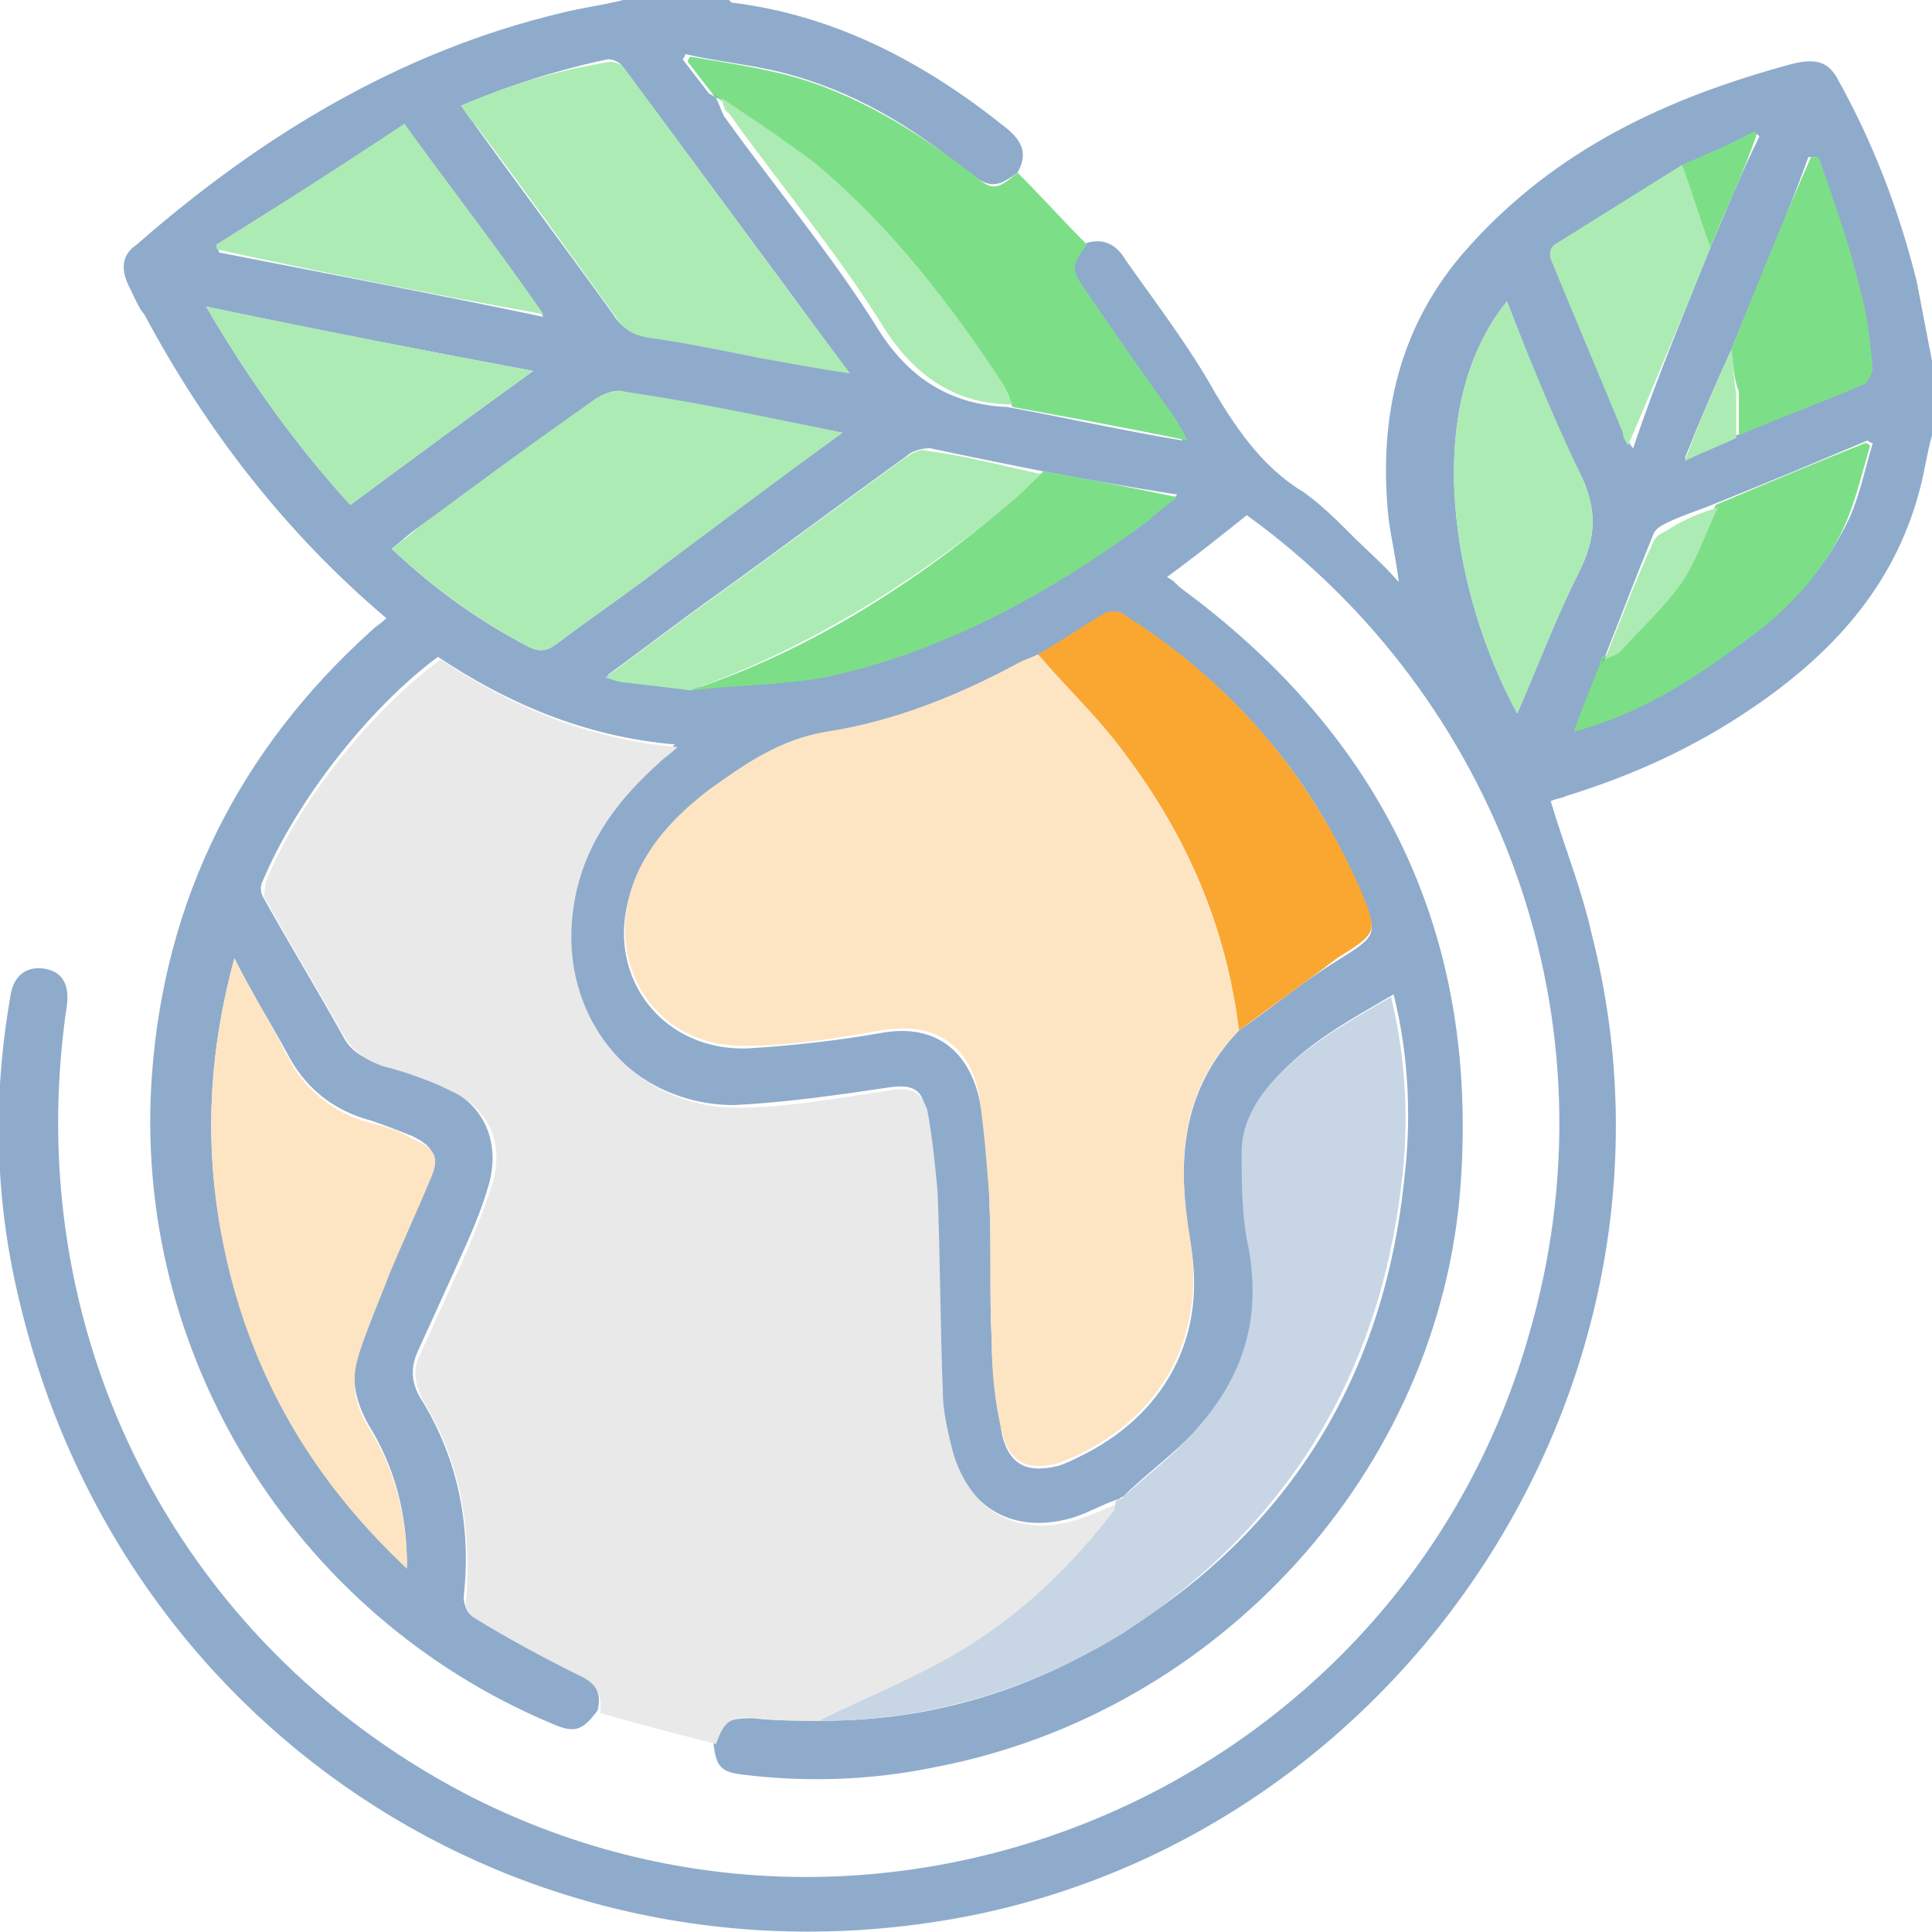 <?xml version="1.0" encoding="utf-8"?>
<!-- Generator: Adobe Illustrator 28.3.0, SVG Export Plug-In . SVG Version: 6.00 Build 0)  -->
<svg version="1.1" id="Layer_1" xmlns="http://www.w3.org/2000/svg" xmlns:xlink="http://www.w3.org/1999/xlink" x="0px" y="0px"
	 viewBox="0 0 75 75" style="enable-background:new 0 0 75 75;" xml:space="preserve">
<style type="text/css">
	.st0{fill:#8FABCC;}
	.st1{fill:#E9E9E9;}
	.st2{fill:#FDE5C3;}
	.st3{fill:#C7D5E5;}
	.st4{fill:#ADEBB4;}
	.st5{fill:#7CDF87;}
	.st6{fill:#FAA732;}
	.st7{fill:#47C85A;}
	.st8{fill:#46C659;}
	.st9{fill:#07AF28;}
	.st10{fill:#96C8E6;}
</style>
<g>
	<path class="st0" d="M75,16.9c-0.2,0.7-0.3,1.5-0.5,2.2c-1,3.7-3.4,6.3-6.5,8.4c-2.2,1.5-4.6,2.6-7.2,3.4c-0.2,0.1-0.4,0.1-0.6,0.2
		c0.5,1.7,1.2,3.4,1.6,5.2c4.3,16.9-6.8,34.4-23.8,38C21.1,77.8,4.9,67.6,0.8,50.7c-1-4-1.1-8-0.4-12c0.1-0.8,0.6-1.2,1.3-1.1
		c0.7,0.1,1,0.6,0.9,1.4C0.7,51.7,6.8,63.7,18,69.6c16.1,8.4,36.2-0.1,41.3-17.6c3.7-12.4-1.2-25-10.9-32c-1,0.8-2,1.6-3.1,2.4
		c0.2,0.1,0.3,0.2,0.5,0.4c7.9,5.8,11.6,13.5,10.9,23.2c-0.8,11.1-9.4,20.5-20.4,22.6c-2.4,0.5-4.9,0.6-7.4,0.3
		c-0.9-0.1-1.1-0.3-1.2-1.2c0.3-0.9,0.6-1,1.5-1c0.9,0.1,1.8,0.1,2.7,0.1c4.3,0,8.2-1.2,11.8-3.5c6.4-4,10-9.9,10.8-17.4
		c0.3-2.4,0.2-4.9-0.4-7.3c-1.7,1-3.4,1.9-4.7,3.4c-0.7,0.8-1.1,1.6-1.1,2.6c0,1.1,0,2.3,0.2,3.4c0.6,2.7,0,5.1-1.8,7.2
		c-0.9,1.1-2.1,1.9-3.1,2.9c-0.1,0-0.1,0.1-0.2,0.1l0,0c-0.6,0.2-1.1,0.5-1.7,0.7c-2.3,0.7-4.1-0.3-4.8-2.6
		c-0.2-0.8-0.4-1.6-0.4-2.4c-0.1-2.6-0.1-5.1-0.2-7.7c0-1.1-0.2-2.1-0.4-3.2c-0.1-0.7-0.5-0.9-1.3-0.8c-2,0.3-4.1,0.6-6.1,0.7
		c-3.9,0-6.8-3.3-6.4-7.2c0.2-2.6,1.6-4.5,3.4-6.2c0.2-0.2,0.4-0.3,0.7-0.6c-3.5-0.3-6.5-1.6-9.2-3.4c-2.7,2-5.5,5.6-6.8,8.7
		c-0.1,0.2-0.1,0.4,0,0.6c1,1.8,2.1,3.6,3.1,5.4c0.3,0.6,0.8,0.9,1.5,1.1c0.9,0.3,1.7,0.6,2.5,0.9c1.5,0.7,2.1,2.1,1.7,3.7
		c-0.3,1.1-0.8,2.2-1.3,3.3c-0.5,1.1-1,2.2-1.5,3.3c-0.3,0.7-0.2,1.3,0.2,1.9c1.4,2.3,1.9,4.9,1.6,7.6c0,0.2,0.1,0.6,0.3,0.7
		c1.3,0.8,2.7,1.5,4,2.2c0.7,0.3,1.1,0.7,0.9,1.5c-0.6,0.8-0.9,0.9-1.8,0.5c-10-4.2-16.3-14.4-15.5-25.2c0.5-6.8,3.4-12.6,8.5-17.2
		c0.2-0.2,0.4-0.3,0.6-0.5c-3.9-3.3-7-7.3-9.4-11.8C5.4,12,5.2,11.5,5,11.1c-0.3-0.6-0.3-1.2,0.3-1.6C10.1,5.3,15.5,2,21.8,0.5
		c0.8-0.2,1.6-0.3,2.4-0.5c1.4,0,2.7,0,4.1,0c0,0,0.1,0.1,0.1,0.1C32.5,0.6,36,2.5,39.1,5c0.6,0.5,0.8,1,0.4,1.7
		c-0.8,0.6-1.1,0.6-1.9,0c-2.2-1.8-4.5-3.2-7.3-3.9c-1.2-0.3-2.4-0.4-3.7-0.7c0,0.1-0.1,0.2-0.1,0.2c0.3,0.4,0.7,0.9,1,1.3
		c0.1,0.1,0.2,0.1,0.3,0.2c0,0,0,0,0,0c0.1,0.2,0.2,0.5,0.3,0.7c2,2.8,4.2,5.4,6,8.3c1.2,1.9,2.8,2.9,5,3c2.2,0.4,4.4,0.9,6.8,1.3
		c-0.2-0.4-0.3-0.6-0.5-0.9c-1.1-1.6-2.2-3.2-3.3-4.7c-0.7-0.9-0.7-1.1-0.1-2c0.7-0.3,1.3-0.1,1.7,0.6c1.2,1.7,2.5,3.4,3.5,5.2
		c0.9,1.5,1.9,2.9,3.4,3.8c0.7,0.5,1.3,1.1,1.9,1.7c0.6,0.6,1.2,1.1,1.8,1.8c-0.1-0.9-0.3-1.7-0.4-2.5c-0.4-3.9,0.4-7.5,3.1-10.5
		c3.4-3.8,7.7-5.8,12.5-7.1C70.6,2.2,71,2.5,71.3,3c1.4,2.5,2.4,5.1,3.1,7.9c0.2,1,0.4,2.1,0.6,3.1C75,15,75,15.9,75,16.9z
		 M62.3,25.5c0,0.1-0.1,0.2-0.1,0.3c-0.3,0.9-0.7,1.8-1,2.6c0,0,0,0-0.1,0c0,0,0,0,0,0c0,0,0,0,0-0.1c2.3-0.7,4.4-1.8,6.3-3.2
		c1.9-1.3,3.4-2.9,4.4-5c0.4-0.9,0.6-1.9,0.9-2.9c-0.1,0-0.2-0.1-0.2-0.1c-1.9,0.8-3.8,1.6-5.8,2.4c-0.7,0.3-1.4,0.5-2,0.8
		c-0.2,0.1-0.4,0.2-0.5,0.4C63.5,22.4,62.9,24,62.3,25.5L62.3,25.5z M67.2,13.6c-0.6,1.3-1.2,2.7-1.8,4.2c0.8-0.4,1.4-0.6,2-0.9
		c1.6-0.7,3.3-1.3,4.9-2c0.2-0.1,0.3-0.4,0.3-0.6c-0.1-1-0.2-2.1-0.5-3.1c-0.5-1.7-1.1-3.4-1.6-5.1c-0.1,0-0.2,0-0.3,0
		C69.3,8.6,68.2,11.1,67.2,13.6z M66.4,9.6c0.6-1.4,1.2-2.9,1.9-4.3c0,0-0.1-0.1-0.1-0.1c-0.9,0.4-1.9,0.8-2.8,1.3
		c-1.6,1-3.2,2-4.8,3c-0.4,0.2-0.4,0.5-0.2,0.9c0.9,2.2,1.8,4.3,2.7,6.5c0.1,0.1,0.1,0.3,0.3,0.5C64.3,14.7,65.4,12.1,66.4,9.6z
		 M40.5,18.3c-1.5-0.3-3-0.6-4.4-0.9c-0.3,0-0.7,0.1-0.9,0.3c-2.5,1.8-4.9,3.6-7.4,5.4c-1.4,1-2.7,2-4.2,3.1
		c0.4,0.1,0.6,0.2,0.8,0.2c0.8,0.1,1.6,0.2,2.5,0.3c1.7-0.2,3.5-0.1,5.1-0.5c4.7-1,8.8-3.3,12.6-6.1c0.3-0.2,0.7-0.5,1.1-0.9
		C43.8,18.9,42.1,18.6,40.5,18.3z M48.1,40c1.3-0.9,2.5-1.9,3.8-2.7c1.6-1,1.6-1,0.9-2.7c-1.9-4.5-4.9-8-9.1-10.6
		c-0.2-0.1-0.6-0.2-0.8-0.1c-0.9,0.5-1.8,1-2.6,1.6c-0.2,0.1-0.5,0.2-0.7,0.3c-2.4,1.2-4.8,2.3-7.5,2.7c-1.8,0.3-3.2,1.2-4.5,2.2
		c-1.2,0.9-2.3,2-2.9,3.4c-1.5,3.3,0.7,6.7,4.3,6.6c1.7-0.1,3.5-0.3,5.2-0.6c2.2-0.4,3.4,0.8,3.8,2.5c0.3,1.3,0.4,2.6,0.4,3.9
		c0.1,1.9,0,3.7,0.1,5.6c0,1.2,0.2,2.4,0.4,3.6c0.3,1.2,1,1.5,2.2,1.2c0.3-0.1,0.5-0.2,0.7-0.3c3.4-1.6,5.1-4.7,4.4-8.4
		C45.7,45.2,45.8,42.4,48.1,40z M9.1,37.2c-1.2,4.4-1.2,8.6,0,12.8c1.2,4.2,3.4,7.8,6.7,10.8c0-2.1-0.5-3.9-1.5-5.5
		c-0.5-0.9-0.7-1.8-0.4-2.7c0.4-1.1,0.8-2.1,1.2-3.2c0.5-1.2,1.1-2.4,1.6-3.7c0.3-0.9,0.1-1.2-0.7-1.6c-0.5-0.2-1-0.4-1.6-0.6
		c-1.5-0.4-2.6-1.3-3.3-2.7C10.5,39.7,9.8,38.6,9.1,37.2z M32.7,16.8c-2.9-0.6-5.7-1.1-8.5-1.6c-0.3-0.1-0.8,0.1-1.1,0.3
		c-2.3,1.7-4.6,3.4-6.9,5c-0.3,0.2-0.6,0.5-1,0.8c1.7,1.6,3.4,2.8,5.3,3.8c0.4,0.2,0.7,0.2,1.1-0.1c1.2-0.9,2.5-1.8,3.7-2.7
		C27.7,20.4,30.2,18.6,32.7,16.8z M17.9,4.1c0.2,0.3,0.4,0.5,0.5,0.7c1.8,2.5,3.6,4.9,5.4,7.4c0.3,0.5,0.7,0.7,1.2,0.8
		c1.5,0.3,2.9,0.6,4.4,0.8c1.1,0.2,2.2,0.4,3.5,0.6c-3-4.1-5.9-8-8.8-11.9c-0.1-0.1-0.3-0.2-0.5-0.2C21.7,2.7,19.8,3.3,17.9,4.1z
		 M58.5,11.7c-3.4,4.2-2.1,11.4,0.4,16c0.8-1.9,1.5-3.7,2.4-5.5c0.7-1.4,0.7-2.5,0-3.9C60.2,16.2,59.4,14,58.5,11.7z M20.7,14.4
		c-4.3-0.8-8.4-1.6-12.7-2.5c1.7,2.9,3.5,5.4,5.6,7.7C15.9,17.9,18.2,16.2,20.7,14.4z M8.4,9.5c0,0.1,0.1,0.2,0.1,0.3
		c4.1,0.8,8.3,1.6,12.6,2.5c-1.9-2.5-3.6-4.9-5.4-7.4C13.2,6.5,10.8,8,8.4,9.5z"/>
	<path class="st1" d="M23.3,66.5c0.1-0.8-0.2-1.2-0.9-1.5c-1.4-0.7-2.7-1.4-4-2.2c-0.2-0.1-0.4-0.5-0.3-0.7c0.2-2.7-0.2-5.3-1.6-7.6
		c-0.4-0.7-0.5-1.3-0.2-1.9c0.5-1.1,1-2.2,1.5-3.3c0.5-1.1,0.9-2.1,1.3-3.3c0.5-1.6-0.1-3-1.7-3.7c-0.8-0.4-1.7-0.7-2.5-0.9
		c-0.6-0.2-1.1-0.5-1.5-1.1c-1-1.8-2.1-3.6-3.1-5.4c-0.1-0.1,0-0.4,0-0.6c1.2-3.1,4.1-6.7,6.8-8.7c2.7,1.8,5.7,3.1,9.2,3.4
		c-0.3,0.3-0.5,0.4-0.7,0.6c-1.9,1.7-3.2,3.6-3.4,6.2c-0.3,3.9,2.5,7.2,6.4,7.2c2,0,4.1-0.4,6.1-0.7c0.8-0.1,1.1,0.2,1.3,0.8
		c0.2,1.1,0.3,2.1,0.4,3.2c0.1,2.6,0.1,5.1,0.2,7.7c0,0.8,0.2,1.6,0.4,2.4c0.7,2.3,2.5,3.3,4.8,2.6c0.6-0.2,1.1-0.4,1.7-0.7
		c0,0.1,0,0.3-0.1,0.4c-1.7,2.2-3.7,4.1-6.1,5.5c-1.7,1-3.5,1.7-5.3,2.6c-0.9,0-1.8,0-2.7-0.1c-0.9-0.1-1.2,0.1-1.5,1
		C26.2,67.3,24.7,66.9,23.3,66.5z"/>
	<path class="st2" d="M48.1,40c-2.3,2.3-2.4,5.1-1.9,8.1c0.6,3.7-1,6.8-4.4,8.4c-0.2,0.1-0.5,0.2-0.7,0.3c-1.2,0.3-1.9,0-2.2-1.2
		c-0.3-1.2-0.4-2.4-0.4-3.6c-0.1-1.9,0-3.7-0.1-5.6c-0.1-1.3-0.2-2.6-0.4-3.9c-0.3-1.7-1.5-2.9-3.8-2.5c-1.7,0.3-3.5,0.6-5.2,0.6
		c-3.6,0.1-5.7-3.3-4.3-6.6c0.6-1.4,1.7-2.5,2.9-3.4c1.4-1,2.7-1.9,4.5-2.2c2.6-0.4,5.1-1.4,7.5-2.7c0.2-0.1,0.5-0.2,0.7-0.3
		c1.2,1.3,2.4,2.5,3.4,3.9C46.1,32.5,47.6,36.1,48.1,40z"/>
	<path class="st3" d="M31.8,66.8c1.8-0.9,3.6-1.6,5.3-2.6c2.4-1.4,4.4-3.3,6.1-5.5c0.1-0.1,0.1-0.3,0.1-0.4c0,0,0,0,0,0
		c0.1,0,0.1-0.1,0.2-0.1c1.1-1,2.2-1.8,3.1-2.9c1.8-2.1,2.4-4.4,1.8-7.2c-0.2-1.1-0.2-2.3-0.2-3.4c0-1,0.5-1.9,1.1-2.6
		c1.3-1.5,3-2.4,4.7-3.4c0.6,2.5,0.7,4.9,0.4,7.3c-0.9,7.5-4.5,13.3-10.8,17.4C40,65.6,36.1,66.8,31.8,66.8z"/>
	<path class="st2" d="M9.1,37.2c0.7,1.4,1.4,2.5,2,3.7c0.7,1.4,1.8,2.3,3.3,2.7c0.5,0.1,1.1,0.3,1.6,0.6c0.9,0.4,1.1,0.7,0.7,1.6
		c-0.5,1.2-1.1,2.5-1.6,3.7c-0.4,1.1-0.9,2.1-1.2,3.2c-0.3,1-0.1,1.9,0.4,2.7c1,1.6,1.5,3.4,1.5,5.5c-3.3-3.1-5.5-6.6-6.7-10.8
		C7.9,45.8,7.9,41.6,9.1,37.2z"/>
	<path class="st4" d="M32.7,16.8c-2.6,1.9-5,3.7-7.4,5.5c-1.2,0.9-2.5,1.8-3.7,2.7c-0.4,0.3-0.7,0.3-1.1,0.1c-1.9-1-3.7-2.3-5.3-3.8
		c0.4-0.3,0.7-0.5,1-0.8c2.3-1.7,4.6-3.4,6.9-5c0.3-0.2,0.8-0.4,1.1-0.3C27,15.6,29.8,16.2,32.7,16.8z"/>
	<path class="st5" d="M39.5,6.7c0.9,0.9,1.8,1.9,2.7,2.8c-0.7,0.9-0.6,1,0.1,2c1.1,1.6,2.2,3.2,3.3,4.7c0.1,0.2,0.3,0.5,0.5,0.9
		c-2.4-0.5-4.6-0.9-6.8-1.3c-0.1-0.2-0.1-0.5-0.3-0.7c-2.1-3.2-4.4-6.3-7.4-8.7c-1.1-0.9-2.4-1.7-3.6-2.5c0,0,0,0,0,0
		c-0.1-0.1-0.2-0.1-0.3-0.2c-0.3-0.4-0.7-0.9-1-1.3c0-0.1,0.1-0.2,0.1-0.2c1.2,0.2,2.5,0.4,3.7,0.7c2.7,0.7,5.1,2.2,7.3,3.9
		C38.5,7.4,38.7,7.4,39.5,6.7z"/>
	<path class="st6" d="M48.1,40c-0.5-4-2-7.5-4.4-10.7c-1-1.4-2.3-2.6-3.4-3.9c0.9-0.5,1.7-1.1,2.6-1.6c0.2-0.1,0.6-0.1,0.8,0.1
		c4.1,2.6,7.1,6.1,9.1,10.6c0.7,1.7,0.7,1.7-0.9,2.7C50.6,38.2,49.3,39.1,48.1,40z"/>
	<path class="st4" d="M17.9,4.1c1.9-0.8,3.8-1.4,5.8-1.7c0.2,0,0.4,0.1,0.5,0.2c2.9,3.9,5.8,7.9,8.8,11.9c-1.3-0.2-2.4-0.4-3.5-0.6
		c-1.5-0.3-2.9-0.6-4.4-0.8c-0.5-0.1-0.9-0.3-1.2-0.8c-1.8-2.5-3.6-5-5.4-7.4C18.2,4.6,18.1,4.4,17.9,4.1z"/>
	<path class="st4" d="M26.8,26.8c-0.8-0.1-1.6-0.2-2.5-0.3c-0.2,0-0.5-0.1-0.8-0.2c1.5-1.1,2.8-2.1,4.2-3.1c2.5-1.8,4.9-3.6,7.4-5.4
		c0.3-0.2,0.6-0.4,0.9-0.3c1.5,0.2,3,0.6,4.4,0.9c-0.5,0.5-1,1-1.5,1.4C35.3,22.7,31.3,25.2,26.8,26.8z"/>
	<path class="st4" d="M58.5,11.7c0.9,2.3,1.8,4.5,2.8,6.6c0.7,1.4,0.7,2.5,0,3.9c-0.9,1.8-1.6,3.7-2.4,5.5
		C56.4,23.1,55.1,15.9,58.5,11.7z"/>
	<path class="st5" d="M61.1,28.4c0.3-0.9,0.7-1.8,1-2.6c0-0.1,0.1-0.2,0.1-0.3c0,0,0,0,0,0c0.2-0.1,0.4-0.1,0.6-0.3
		c0.8-0.9,1.7-1.7,2.4-2.7c0.6-0.9,1-1.9,1.4-2.9c1.9-0.8,3.8-1.6,5.8-2.4c0.1,0,0.2,0.1,0.2,0.1c-0.3,1-0.5,1.9-0.9,2.9
		c-0.9,2.1-2.5,3.7-4.4,5C65.4,26.6,63.4,27.8,61.1,28.4L61.1,28.4z"/>
	<path class="st4" d="M20.7,14.4c-2.5,1.8-4.8,3.5-7.1,5.2c-2.1-2.3-3.9-4.8-5.6-7.7C12.3,12.8,16.4,13.6,20.7,14.4z"/>
	<path class="st5" d="M26.8,26.8c4.5-1.5,8.5-4,12.2-7.1c0.5-0.4,1-0.9,1.5-1.4c1.7,0.3,3.3,0.6,5.2,1c-0.5,0.4-0.8,0.6-1.1,0.9
		c-3.8,2.8-7.9,5.1-12.6,6.1C30.3,26.6,28.5,26.6,26.8,26.8z"/>
	<path class="st4" d="M8.4,9.5c2.4-1.5,4.9-3.1,7.3-4.7c1.8,2.5,3.6,4.8,5.4,7.4c-4.4-0.8-8.5-1.6-12.6-2.5C8.4,9.7,8.4,9.6,8.4,9.5
		z"/>
	<path class="st4" d="M66.4,9.6c-1,2.5-2.1,5.1-3.2,7.7C63.1,17.1,63,17,63,16.8c-0.9-2.2-1.8-4.3-2.7-6.5c-0.2-0.4-0.2-0.7,0.2-0.9
		c1.6-1,3.2-2,4.8-3C65.7,7.5,66.1,8.5,66.4,9.6z"/>
	<path class="st5" d="M67.2,13.6c1-2.5,2-5,3.1-7.5c0.1,0,0.2,0,0.3,0c0.6,1.7,1.2,3.4,1.6,5.1c0.3,1,0.4,2.1,0.5,3.1
		c0,0.2-0.2,0.5-0.3,0.6c-1.6,0.7-3.3,1.3-4.9,2c0-0.6,0-1.1,0-1.7C67.3,14.7,67.3,14.2,67.2,13.6z"/>
	<path class="st4" d="M28,3.8c1.2,0.8,2.4,1.6,3.6,2.5c3,2.5,5.3,5.5,7.4,8.7c0.1,0.2,0.2,0.5,0.3,0.7c-2.2,0-3.8-1.1-5-3
		c-1.8-2.9-4-5.5-6-8.3C28.1,4.3,28.1,4.1,28,3.8z"/>
	<path class="st4" d="M66.7,19.7c-0.5,1-0.8,2-1.4,2.9c-0.7,1-1.6,1.8-2.4,2.7c-0.1,0.1-0.4,0.2-0.6,0.3c0.6-1.5,1.2-3.1,1.9-4.6
		c0.1-0.2,0.3-0.3,0.5-0.4C65.3,20.2,66,19.9,66.7,19.7z"/>
	<path class="st5" d="M66.4,9.6c-0.4-1.1-0.7-2.1-1.1-3.2c0.9-0.4,1.9-0.8,2.8-1.3c0,0,0.1,0.1,0.1,0.1C67.7,6.7,67,8.1,66.4,9.6z"
		/>
	<path class="st4" d="M67.2,13.6c0.1,0.6,0.1,1.1,0.2,1.7c0,0.5,0,1.1,0,1.7c-0.6,0.3-1.2,0.5-2,0.9C66,16.3,66.6,14.9,67.2,13.6z"
		/>
	<path class="st7" d="M27.7,3.7c0.1,0.1,0.2,0.1,0.3,0.2C27.9,3.8,27.8,3.7,27.7,3.7z"/>
	<path class="st8" d="M62.3,25.5c0,0.1-0.1,0.2-0.1,0.3C62.2,25.7,62.2,25.6,62.3,25.5z"/>
	<path class="st9" d="M61.1,28.4C61.1,28.4,61.1,28.5,61.1,28.4C61.1,28.5,61,28.5,61.1,28.4C61,28.5,61.1,28.5,61.1,28.4
		C61.1,28.4,61.1,28.4,61.1,28.4z"/>
	<path class="st10" d="M43.5,58.2c-0.1,0-0.1,0.1-0.2,0.1C43.4,58.2,43.5,58.2,43.5,58.2z"/>
</g>
</svg>
